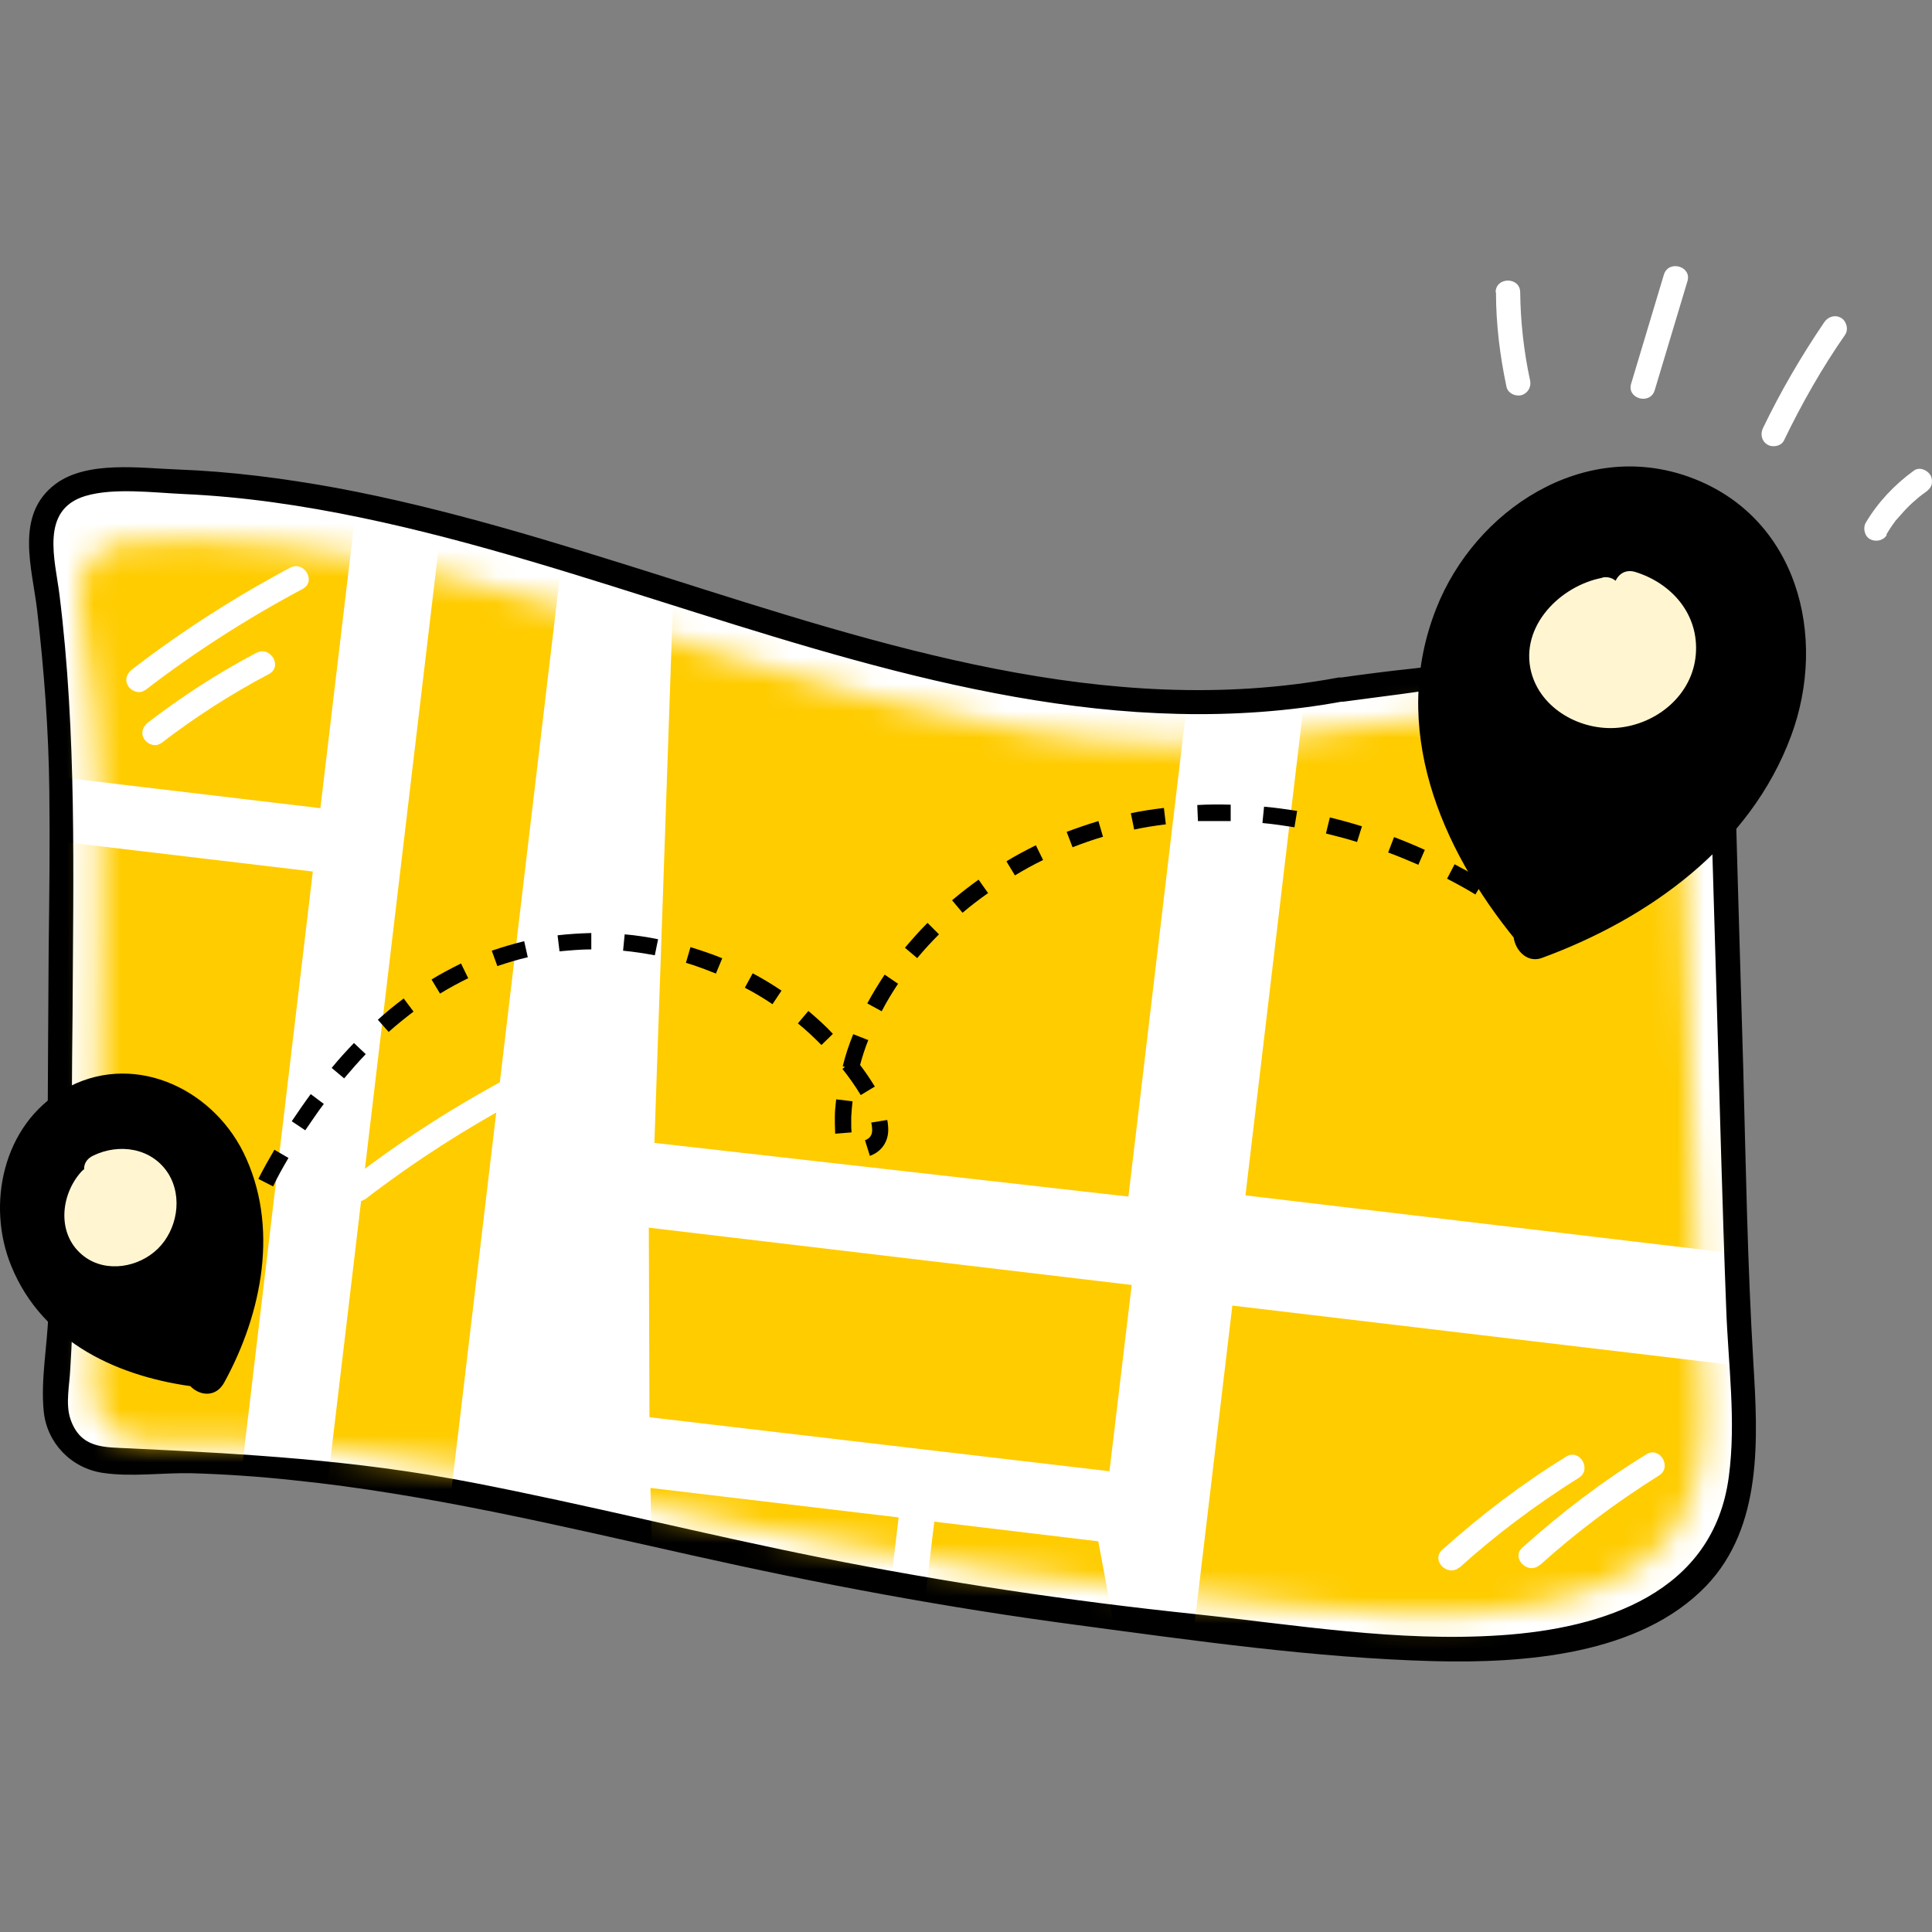 <svg width="72" height="72" viewBox="0 0 72 72" fill="none" xmlns="http://www.w3.org/2000/svg">
<rect x="0" y="0" width="72" height="72" fill="#808080" stroke="none"/>
<g clip-path="url(#clip0_1220_70832)">
<path d="M49.968 25.695C34.413 28.721 19.113 16.996 3.46 17.984C2.24 18.057 1.337 19.168 1.52 20.375C1.959 23.352 2.227 26.354 2.288 29.367C2.313 30.477 2.203 43.41 2.24 44.569C2.337 47.107 2.276 49.657 2.081 52.195C1.983 53.451 2.984 54.501 4.24 54.452C12.598 54.135 20.65 56.416 28.739 58.136C34.132 59.283 39.586 60.125 45.076 60.674C50.102 61.174 56.264 62.346 61.071 60.247C65.634 58.246 65.06 54.025 64.804 49.523C64.743 48.376 64.084 25.549 64.084 25.549C64.084 24.512 64.035 23.328 63.218 22.694C62.035 21.766 60.363 22.669 59.058 23.401C56.947 24.585 54.556 25.268 52.14 25.402L49.956 25.695H49.968Z" fill="white"/>
<path d="M49.848 25.256C41.271 26.842 32.816 24.048 24.727 21.486C20.701 20.217 16.662 18.948 12.514 18.179C10.562 17.825 8.598 17.569 6.609 17.496C5.23 17.447 3.242 17.154 2.058 18.045C0.533 19.204 1.204 21.168 1.387 22.767C1.643 24.987 1.814 27.232 1.838 29.477C1.863 31.429 1.838 33.381 1.814 35.321C1.802 37.859 1.777 40.409 1.777 42.946C1.777 43.788 1.79 44.618 1.814 45.46C1.838 46.631 1.838 47.802 1.802 48.974C1.765 50.145 1.509 51.438 1.631 52.609C1.753 53.781 2.656 54.72 3.839 54.891C4.901 55.049 6.072 54.879 7.146 54.903C8.39 54.94 9.647 55.025 10.891 55.159C15.93 55.672 20.871 56.867 25.8 57.965C30.534 59.027 35.292 59.917 40.087 60.552C44.48 61.138 48.981 61.784 53.41 61.906C56.778 61.992 61.097 61.687 63.586 59.1C65.696 56.892 65.513 53.61 65.343 50.791C65.123 47.119 65.062 43.434 64.964 39.75C64.83 35.346 64.708 30.941 64.586 26.524C64.549 25.109 64.745 23.316 63.512 22.34C62.28 21.364 60.67 22.047 59.45 22.681C57.266 23.816 55.143 24.67 52.666 24.914C51.727 25.012 50.787 25.134 49.848 25.268C49.262 25.353 49.518 26.232 50.092 26.146C52.947 25.756 55.716 25.536 58.376 24.279C59.218 23.877 59.999 23.328 60.877 23.011C62.671 22.376 63.549 23.499 63.634 25.158C63.647 25.487 63.634 25.829 63.659 26.158C63.756 29.855 63.866 33.564 63.976 37.261C64.086 40.958 64.183 44.911 64.33 48.742C64.403 50.84 64.708 52.951 64.427 55.037C63.854 59.356 59.779 60.686 55.924 60.942C52.068 61.199 48.286 60.552 44.504 60.149C39.843 59.661 35.207 58.966 30.607 58.051C26.252 57.184 21.933 56.086 17.577 55.245C13.222 54.403 9.159 54.183 4.84 53.976C3.913 53.927 2.998 54.012 2.619 52.865C2.436 52.304 2.595 51.597 2.619 51.023C2.68 50.047 2.717 49.071 2.729 48.095C2.754 46.716 2.693 45.338 2.68 43.959C2.668 41.897 2.68 39.835 2.705 37.773C2.729 32.551 2.863 27.366 2.217 22.169C2.058 20.876 1.472 18.997 3.181 18.484C4.242 18.167 5.73 18.362 6.841 18.411C9.061 18.509 11.282 18.838 13.453 19.29C17.675 20.168 21.786 21.522 25.898 22.816C33.719 25.28 41.82 27.659 50.08 26.134C50.653 26.024 50.409 25.146 49.836 25.256H49.848Z" fill="black"/>
<mask id="mask0_1220_70832" style="mask-type:luminance" maskUnits="userSpaceOnUse" x="2" y="20" width="62" height="41">
<path d="M49.154 27.28C34.318 30.062 19.75 19.277 4.829 20.192C3.658 20.265 2.816 21.278 2.987 22.4C3.414 25.133 3.658 27.903 3.719 30.672C3.743 31.697 3.634 43.581 3.67 44.654C3.756 46.984 3.707 49.327 3.512 51.657C3.414 52.804 4.378 53.78 5.573 53.731C13.54 53.439 21.202 55.537 28.925 57.111C34.062 58.16 39.271 58.941 44.493 59.441C49.288 59.905 55.157 60.979 59.732 59.051C64.075 57.209 63.538 53.329 63.282 49.193C63.221 48.144 62.599 27.146 62.599 27.146C62.599 26.195 62.55 25.109 61.769 24.511C60.647 23.657 59.048 24.487 57.804 25.17C55.791 26.256 53.522 26.89 51.216 27L49.142 27.268L49.154 27.28Z" fill="white"/>
</mask>
<g mask="url(#mask0_1220_70832)">
<path d="M21.283 17.959L16.703 17.415L11.747 59.165L16.327 59.709L21.283 17.959Z" fill="#FFCC00"/>
<path d="M69.854 23.042L49.258 20.597L46.414 44.549L67.011 46.994L69.854 23.042Z" fill="#FFCC00"/>
<path d="M66.522 51.1L45.926 48.655L43.082 72.608L63.679 75.053L66.522 51.1Z" fill="#FFCC00"/>
<path d="M13.693 15.349L0.281 13.757L-1.472 28.526L11.94 30.118L13.693 15.349Z" fill="#FFCC00"/>
<path d="M11.658 32.479L-1.754 30.887L-4.865 57.093L8.547 58.685L11.658 32.479Z" fill="#FFCC00"/>
<path d="M42.053 44.593L24.387 42.592L25.302 16.031L45.164 18.386L42.053 44.593Z" fill="#FFCC00"/>
<path d="M41.346 54.829L24.204 52.816L24.18 45.752L42.175 47.887L41.346 54.829Z" fill="#FFCC00"/>
<path d="M32.661 63.492L24.376 62.529L24.242 55.452L33.49 56.55L32.661 63.492Z" fill="#FFCC00"/>
<path d="M33.988 63.65L42.273 64.651L40.93 57.44L34.818 56.708L33.988 63.65Z" fill="#FFCC00"/>
</g>
<path d="M56.939 34.638C55.243 32.551 54.072 30.111 53.828 27.622C53.584 25.133 54.292 22.608 55.975 20.753C57.452 19.131 59.928 18.033 62.283 18.74C64.26 19.326 65.699 21.083 66.102 22.889C66.504 24.694 66.029 26.512 65.199 28.122C63.625 31.173 60.746 33.625 57.244 34.894" fill="black"/>
<path d="M57.463 34.333C55.609 31.685 54.108 28.415 54.901 25.109C55.694 21.803 59.196 18.252 62.832 20.351C69.688 24.304 60.867 32.405 56.817 34.162C55.95 34.54 56.573 36.029 57.463 35.699C61.429 34.247 65.223 31.539 66.748 27.427C68.127 23.718 66.98 19.253 62.99 17.789C59.001 16.325 54.962 19.021 53.523 22.681C51.778 27.11 53.669 31.6 56.512 35.065C56.951 35.589 57.866 34.894 57.463 34.333Z" fill="black"/>
<path d="M59.867 22.095C58.781 22.437 57.939 23.327 57.853 24.291C57.707 26.109 60.342 27.049 61.855 25.658C63.124 24.499 62.477 22.412 60.757 21.961" fill="#FFF6D1"/>
<path d="M59.709 21.534C58.159 21.827 56.634 23.328 57.061 25.036C57.415 26.427 58.916 27.244 60.294 27.122C61.746 26.988 63.076 25.902 63.198 24.389C63.32 22.876 62.283 21.73 60.941 21.315C60.136 21.071 59.806 22.315 60.599 22.571C62.332 23.133 62.124 25.5 60.209 25.5C59.623 25.5 58.916 25.256 58.733 24.645C58.464 23.73 59.465 22.95 60.16 22.571C60.758 22.242 60.331 21.4 59.721 21.522L59.709 21.534Z" fill="#FFF6D1"/>
<path d="M7.386 51.108C5.714 50.864 4.153 50.218 2.981 49.168C1.81 48.119 1.078 46.655 1.078 45.081C1.078 43.715 1.761 42.153 3.152 41.482C4.311 40.921 5.727 41.128 6.666 41.787C7.605 42.446 8.167 43.495 8.459 44.593C9.021 46.679 8.716 49.022 7.63 51.084" fill="black"/>
<path d="M7.545 50.523C5.629 50.059 3.677 49.181 2.726 47.339C2.018 45.984 1.871 43.959 3.14 42.861C4.995 41.263 6.825 43.166 7.362 44.898C7.96 46.826 7.691 48.839 6.91 50.657C6.495 51.621 7.838 52.487 8.362 51.511C9.765 48.949 10.424 45.691 9.07 42.946C7.85 40.494 4.873 39.152 2.359 40.616C0.115 41.922 -0.52 44.886 0.42 47.18C1.591 50.059 4.482 51.353 7.386 51.694C8.069 51.78 8.204 50.657 7.545 50.498V50.523Z" fill="black"/>
<path d="M3.443 44.07C3.089 44.692 3.064 45.46 3.443 45.936C4.138 46.839 5.761 46.168 5.87 44.875C5.968 43.801 4.797 43.118 3.809 43.618" fill="#FFF6D1"/>
<path d="M3.03 43.666C2.237 44.545 2.103 46.046 3.14 46.826C3.969 47.449 5.177 47.229 5.885 46.534C6.592 45.838 6.824 44.63 6.275 43.74C5.665 42.776 4.445 42.593 3.469 43.069C2.713 43.435 3.371 44.52 4.128 44.191C4.457 44.045 4.945 44.13 5.116 44.484C5.25 44.777 5.055 45.131 4.823 45.314C4.677 45.423 4.543 45.497 4.36 45.521C4.323 45.521 4.262 45.521 4.165 45.472C3.823 45.265 3.896 44.606 3.994 44.228C4.128 43.691 3.432 43.227 3.03 43.666Z" fill="#FFF6D1"/>
<path d="M8.337 50.498L7.727 50.461C7.739 50.254 7.763 50.046 7.788 49.839L8.398 49.912C8.373 50.107 8.361 50.303 8.349 50.51L8.337 50.498Z" fill="black"/>
<path d="M8.567 48.729L7.969 48.607C8.054 48.204 8.152 47.801 8.262 47.399L8.847 47.557C8.737 47.948 8.64 48.326 8.567 48.729ZM9.213 46.423L8.64 46.215C8.774 45.825 8.933 45.447 9.103 45.056L9.665 45.3C9.506 45.666 9.36 46.044 9.225 46.423H9.213ZM10.177 44.214L9.628 43.934C9.811 43.568 10.018 43.202 10.226 42.848L10.751 43.153C10.543 43.507 10.348 43.848 10.177 44.214ZM32.419 43.08L32.236 42.494C32.333 42.458 32.504 42.372 32.504 42.116C32.504 42.031 32.492 41.933 32.468 41.835L33.065 41.738C33.09 41.86 33.102 41.982 33.102 42.104C33.102 42.567 32.834 42.933 32.407 43.08H32.419ZM31.125 42.262C31.125 42.14 31.113 42.006 31.113 41.872C31.113 41.774 31.113 41.689 31.113 41.603C31.113 41.396 31.138 41.189 31.162 40.969L31.772 41.042C31.748 41.237 31.735 41.433 31.723 41.628C31.723 41.701 31.723 41.786 31.723 41.872C31.723 41.982 31.723 42.092 31.735 42.201L31.125 42.25V42.262ZM11.385 42.128L10.873 41.786C11.104 41.445 11.336 41.103 11.58 40.774L12.068 41.14C11.824 41.457 11.604 41.799 11.373 42.128H11.385ZM32.077 40.81C31.87 40.469 31.638 40.139 31.394 39.834L31.491 39.761L31.406 39.737C31.504 39.334 31.638 38.931 31.797 38.541L32.358 38.761C32.236 39.066 32.138 39.371 32.053 39.688C32.248 39.944 32.431 40.213 32.602 40.493L32.077 40.81ZM12.825 40.188L12.361 39.798C12.629 39.468 12.91 39.163 13.191 38.87L13.63 39.285C13.361 39.566 13.093 39.871 12.825 40.188ZM30.613 38.944C30.332 38.663 30.04 38.383 29.735 38.139L30.125 37.675C30.442 37.943 30.759 38.224 31.04 38.529L30.601 38.956L30.613 38.944ZM14.484 38.456L14.081 38.004C14.386 37.724 14.716 37.455 15.045 37.211L15.411 37.699C15.106 37.931 14.789 38.187 14.484 38.456ZM32.858 37.687L32.321 37.394C32.516 37.028 32.736 36.674 32.968 36.321L33.468 36.662C33.248 36.992 33.041 37.333 32.858 37.687ZM28.783 37.419C28.453 37.199 28.112 36.992 27.758 36.809L28.051 36.272C28.417 36.467 28.783 36.687 29.125 36.918L28.783 37.431V37.419ZM16.399 37.028L16.082 36.504C16.436 36.284 16.814 36.089 17.18 35.906L17.449 36.455C17.095 36.626 16.741 36.821 16.399 37.028ZM26.684 36.284C26.318 36.138 25.94 35.991 25.562 35.881L25.733 35.296C26.123 35.418 26.526 35.552 26.916 35.711L26.684 36.272V36.284ZM18.535 36.003L18.327 35.43C18.718 35.296 19.132 35.174 19.535 35.076L19.669 35.674C19.291 35.759 18.901 35.881 18.535 36.003ZM34.188 35.711L33.724 35.32C33.993 35.003 34.273 34.686 34.566 34.393L34.993 34.82C34.712 35.1 34.444 35.393 34.188 35.698V35.711ZM24.403 35.601C24.012 35.528 23.61 35.467 23.22 35.43L23.28 34.82C23.695 34.856 24.11 34.917 24.525 35.003L24.403 35.601ZM20.853 35.467L20.779 34.856C21.194 34.808 21.609 34.783 22.036 34.771V35.381C21.646 35.381 21.243 35.418 20.853 35.454V35.467ZM35.871 34.015L35.481 33.551C35.798 33.283 36.128 33.026 36.469 32.782L36.823 33.283C36.494 33.514 36.176 33.758 35.871 34.015ZM54.978 33.331C54.636 33.124 54.282 32.929 53.928 32.746L54.209 32.209C54.575 32.404 54.941 32.599 55.295 32.819L54.978 33.344V33.331ZM37.824 32.624L37.506 32.099C37.86 31.88 38.238 31.684 38.604 31.501L38.873 32.05C38.519 32.221 38.165 32.416 37.824 32.624ZM52.843 32.221C52.477 32.063 52.098 31.904 51.732 31.77L51.952 31.196C52.342 31.343 52.721 31.501 53.099 31.672L52.855 32.233L52.843 32.221ZM39.971 31.575L39.751 31.001C40.142 30.855 40.532 30.721 40.935 30.599L41.105 31.184C40.727 31.294 40.349 31.428 39.971 31.575ZM50.573 31.379C50.195 31.257 49.804 31.16 49.414 31.062L49.56 30.464C49.963 30.562 50.366 30.672 50.756 30.794L50.573 31.379ZM42.265 30.904L42.143 30.306C42.557 30.22 42.96 30.159 43.375 30.11L43.448 30.721C43.058 30.769 42.655 30.83 42.265 30.916V30.904ZM48.243 30.83C47.852 30.769 47.45 30.708 47.047 30.672L47.108 30.062C47.523 30.098 47.938 30.159 48.34 30.22L48.243 30.818V30.83ZM44.644 30.611L44.619 30.001C45.034 29.976 45.449 29.976 45.864 29.988V30.599C45.449 30.599 45.046 30.599 44.644 30.599V30.611Z" fill="black"/>
<path d="M56.543 34.368C56.384 34.246 56.213 34.136 56.055 34.027L56.396 33.526C56.567 33.648 56.738 33.758 56.897 33.88L56.543 34.368Z" fill="black"/>
<path d="M5.397 25.731C7.251 24.304 9.215 23.047 11.277 21.949C11.802 21.668 11.338 20.887 10.814 21.156C8.752 22.254 6.788 23.511 4.933 24.938C4.738 25.084 4.628 25.328 4.774 25.56C4.884 25.756 5.201 25.878 5.397 25.719V25.731Z" fill="white"/>
<path d="M13.596 44.703C15.45 43.275 17.415 42.019 19.477 40.921C20.001 40.64 19.538 39.859 19.013 40.128C16.951 41.226 14.987 42.482 13.132 43.91C12.937 44.056 12.827 44.3 12.974 44.532C13.084 44.727 13.401 44.849 13.596 44.691V44.703Z" fill="white"/>
<path d="M57.383 58.331C58.762 57.086 60.25 55.976 61.824 54.988C62.324 54.683 61.861 53.89 61.36 54.195C59.713 55.207 58.176 56.379 56.736 57.672C56.297 58.062 56.944 58.709 57.383 58.318V58.331Z" fill="white"/>
<path d="M54.395 58.416C55.773 57.172 57.262 56.062 58.836 55.074C59.336 54.769 58.872 53.975 58.372 54.281C56.725 55.293 55.188 56.464 53.748 57.758C53.309 58.148 53.956 58.795 54.395 58.404V58.416Z" fill="white"/>
<path d="M5.994 27.707C7.263 26.731 8.605 25.865 10.021 25.121C10.545 24.84 10.082 24.059 9.557 24.328C8.142 25.072 6.8 25.938 5.531 26.914C5.336 27.061 5.226 27.305 5.372 27.537C5.482 27.732 5.799 27.854 5.994 27.695V27.707Z" fill="white"/>
<path d="M55.751 10.895C55.751 12.079 55.897 13.25 56.141 14.409C56.19 14.653 56.47 14.787 56.702 14.726C56.946 14.653 57.08 14.409 57.019 14.165C56.788 13.091 56.666 11.993 56.653 10.895C56.653 10.31 55.738 10.31 55.738 10.895H55.751Z" fill="white"/>
<path d="M62.008 10.236L60.788 14.299C60.617 14.86 61.495 15.104 61.666 14.543L62.886 10.48C63.057 9.919 62.178 9.675 62.008 10.236Z" fill="white"/>
<path d="M67.987 12.005C67.132 13.261 66.364 14.579 65.705 15.946C65.595 16.165 65.644 16.434 65.864 16.568C66.059 16.69 66.388 16.629 66.486 16.409C67.145 15.043 67.901 13.713 68.767 12.468C68.901 12.261 68.804 11.956 68.609 11.846C68.377 11.712 68.121 11.81 67.987 12.005Z" fill="white"/>
<path d="M70.292 19.936C70.39 19.765 70.5 19.594 70.622 19.436C70.622 19.423 70.646 19.399 70.658 19.387C70.597 19.484 70.634 19.423 70.658 19.387C70.695 19.35 70.719 19.314 70.756 19.277C70.817 19.204 70.89 19.131 70.951 19.057C71.085 18.911 71.219 18.777 71.366 18.655C71.439 18.594 71.512 18.521 71.598 18.46C71.61 18.447 71.634 18.435 71.647 18.423C71.585 18.472 71.72 18.362 71.647 18.423C71.695 18.386 71.732 18.362 71.781 18.325C71.878 18.252 71.951 18.179 71.988 18.057C72.013 17.947 72 17.801 71.939 17.703C71.817 17.508 71.525 17.386 71.317 17.544C70.597 18.069 69.987 18.716 69.536 19.472C69.414 19.68 69.487 19.985 69.694 20.095C69.902 20.204 70.182 20.155 70.317 19.936H70.292Z" fill="white"/>
</g>
<defs>
<clipPath id="clip0_1220_70832">
<rect width="72" height="72" fill="white"/>
</clipPath>
</defs>
</svg>
